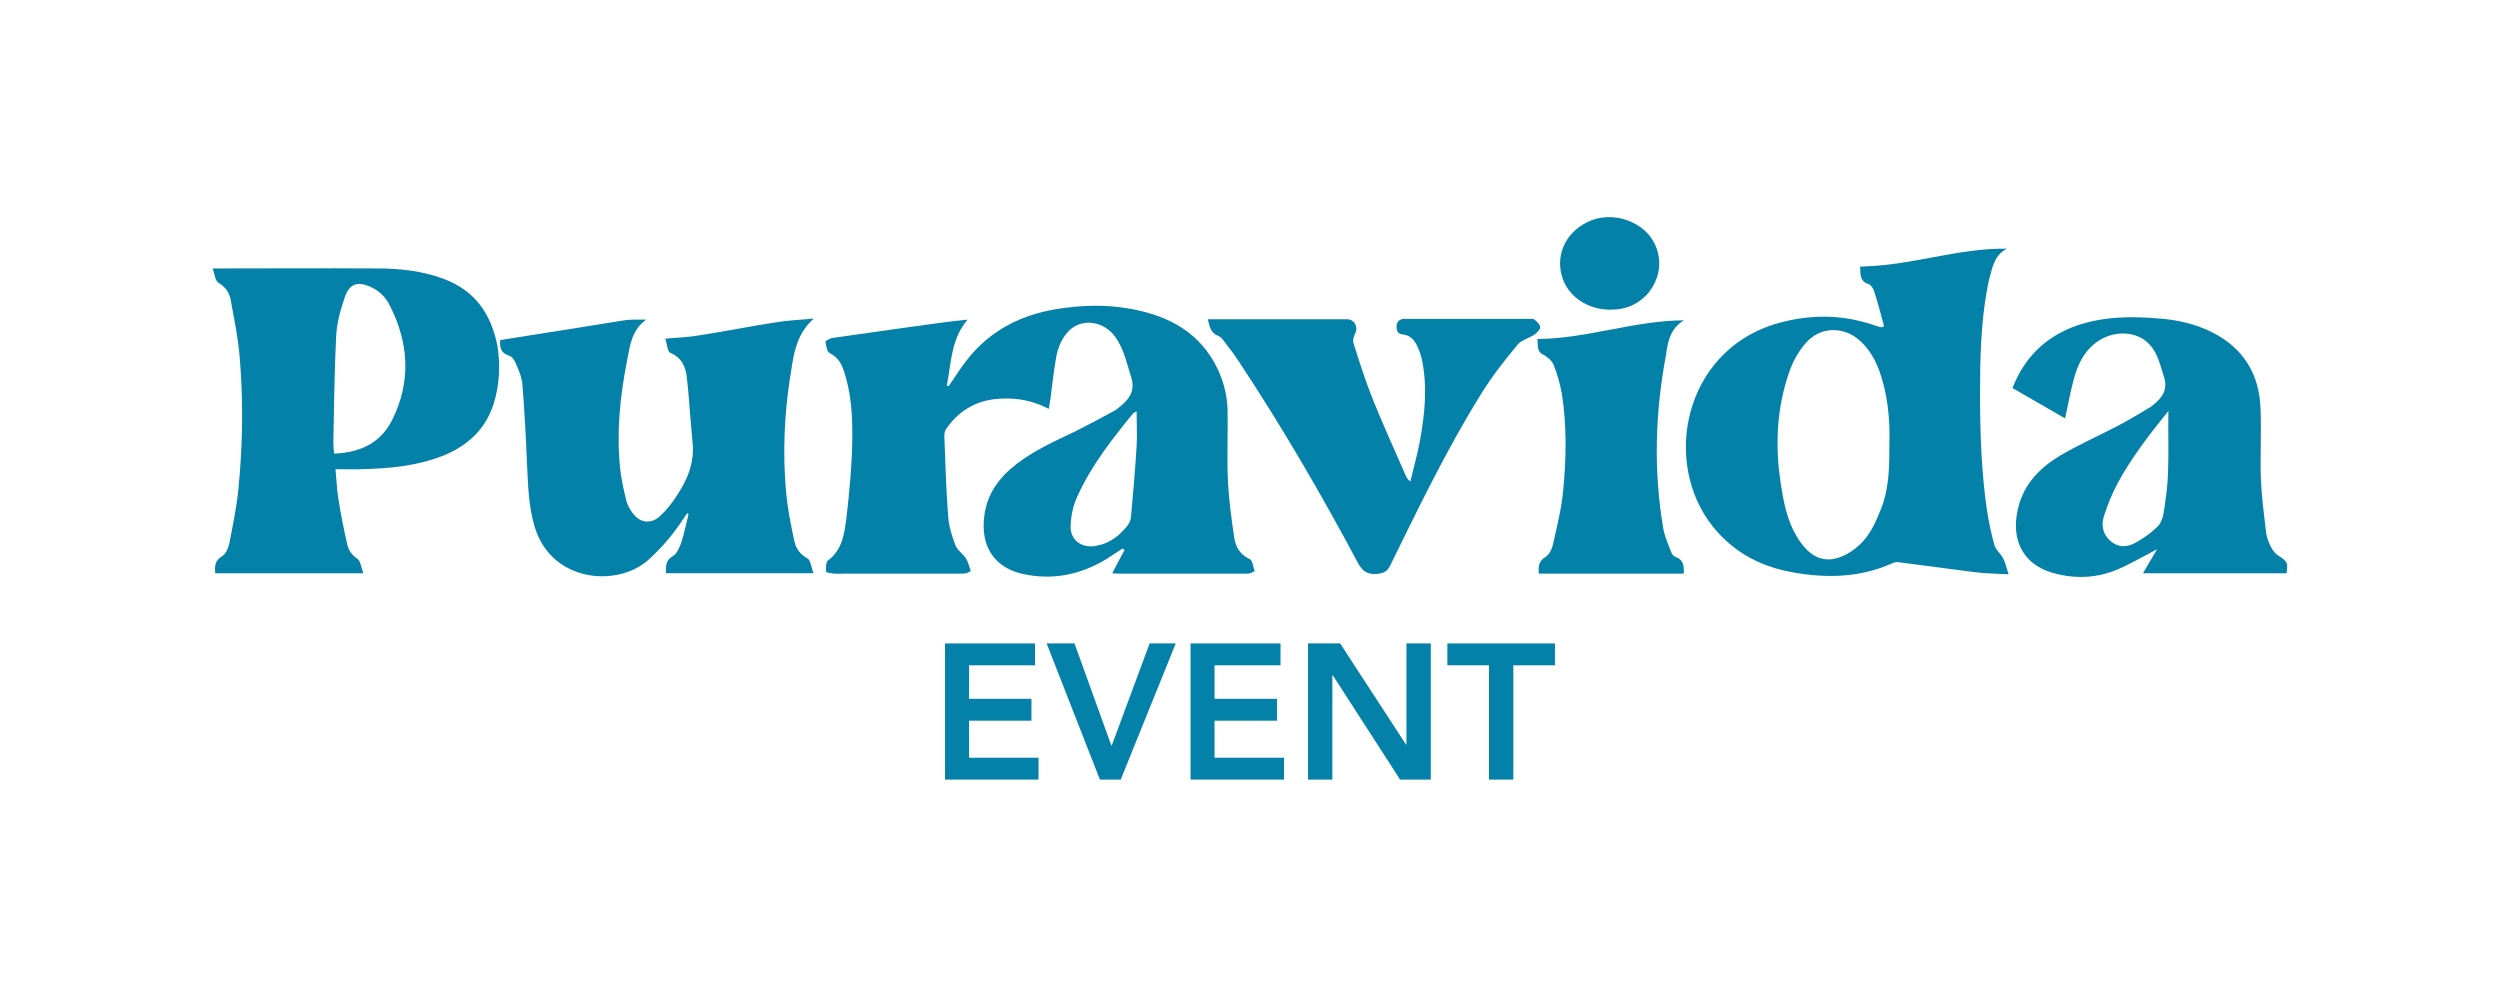 <?xml version="1.0" encoding="utf-8"?>
<!-- Generator: Adobe Illustrator 27.3.1, SVG Export Plug-In . SVG Version: 6.00 Build 0)  -->
<svg version="1.1" id="a" xmlns="http://www.w3.org/2000/svg" xmlns:xlink="http://www.w3.org/1999/xlink" x="0px" y="0px"
	 width="708.7px" height="283.5px" viewBox="0 0 708.7 283.5" style="enable-background:new 0 0 708.7 283.5;" xml:space="preserve"
	>
<style type="text/css">
	.st0{fill:#0481A8;}
</style>
<g>
	<path class="st0" d="M312.6,159.1c1.9-1.1,3.7-2.4,5.6-3.6l0.6,0.4c-1.2,2.2-2.3,4.3-3.5,6.6c0.3,0,0.8,0.1,1.4,0.1
		c3,0,5.9,0,8.9,0c9.4,0,18.8,0,28.2,0c0.6,0,1.3-0.4,1.9-0.7c-0.5-1.2-0.6-3-1.4-3.4c-2.7-1.2-4-3.4-4.4-6
		c-0.8-5.3-1.5-10.6-1.8-15.9c-0.3-6.7,0-13.5-0.1-20.2c-0.1-4.8-1.4-9.4-3.8-13.7c-5.4-9.5-14.3-13.6-24.6-15.3
		c-5.9-1-11.9-0.9-17.9-0.1c-11.2,1.4-20.8,5.9-27.8,15c-1.8,2.3-3.3,4.8-5,7.2l-0.5-0.2c1.3-6.3,1.1-13.1,5.9-18.7
		c-6,0.6-11.9,1.5-17.8,2.3c-6.8,1-13.7,1.9-20.5,2.9c-0.7,0.1-2,0.8-2,1.1c0.2,1.1,0.4,2.8,1.2,3.2c2.2,1.1,3.3,2.8,4,5
		c2.2,6.5,2.5,13.2,2.4,19.9c-0.1,7.1-0.8,14.3-1.6,21.4c-0.6,4.5-1,9.3-5.3,12.5c-0.6,0.5-0.6,2.1-0.5,3.2c0,0.2,1.4,0.4,2.2,0.5
		c1.3,0.1,2.5,0,3.8,0c11,0,22.1,0,33.1,0c0.6,0,1.3-0.4,1.9-0.7c-0.4-1.2-0.7-2.4-1.3-3.5c-0.8-1.3-2.4-2.3-3-3.7
		c-1-2.6-1.9-5.4-2.1-8.2c-0.6-7.6-0.8-15.2-1.1-22.8c0-0.7,0.1-1.6,0.5-2.1c3.8-5.5,9.1-8.4,15.8-8.6c4.6-0.2,8.9,0.6,13.3,2.9
		c0.2-1.2,0.4-2.1,0.5-3c0.5-3.9,0.9-7.7,1.6-11.6c0.5-2.9,1.7-5.7,3.9-7.8c3.8-3.4,9.8-2.4,13,2.2c2.3,3.3,3.1,7.2,4.3,11
		c1.5,4.5-0.9,6.9-3.9,9.2c-0.3,0.2-0.6,0.5-0.9,0.6c-3.7,2-7.4,4-11.2,5.9c-5.7,2.7-11.5,5.3-16.5,9.2c-4.9,3.8-8.4,8.5-9.1,14.9
		c-1,8.3,2.8,14.2,10.5,16.1C297.7,164.5,305.3,163.2,312.6,159.1L312.6,159.1z M305.6,140.3c3.9-8.5,9.7-15.9,15.6-23.1
		c0.1-0.1,0.3-0.2,1-0.6c0,3.6,0.2,6.8,0,10c-0.4,6.7-1,13.4-1.6,20.1c-0.1,0.8-0.5,1.6-0.9,2.2c-2.3,2.9-5,5.1-8.8,5.8
		c-4.1,0.9-7.6-1.5-7.4-5.7C303.6,146,304.3,143,305.6,140.3L305.6,140.3z"/>
	<path class="st0" d="M565.4,154.6c-0.9-3.2-1.6-6.5-2.1-9.7c-1.6-10.9-2-21.9-2-33c0-10,0.2-20,2-29.9c0.3-1.8,0.8-3.7,1.3-5.5
		c0.7-2.4,1.7-4.7,4.3-6c-13.7-0.2-26.5,4.6-40,5c-0.5,0-1.1,0.1-1.6,0.1c0.1,1.5,0,2.8,0.7,3.8c0.3,0.5,0.8,0.8,1.6,1.1
		c0.7,0.2,1.3,1.1,1.6,1.8c1.1,3.4,2,6.8,2.9,10.2l-0.7,0.3c-0.3-0.1-0.6-0.1-0.9-0.2c-2.5-0.9-5.1-1.6-7.6-2.1
		c-6.5-1.2-13.1-0.9-19.7,0.8c-26.7,6.7-34.1,37.4-20.9,56.3c1.7,2.4,3.6,4.5,5.7,6.3c5.2,4.5,11.4,7.2,18.5,8.4
		c9.6,1.7,19.1,1.4,28.1-2.7c0.5-0.2,1.2-0.3,1.8-0.2c7.1,0.9,14.2,1.9,21.4,2.8c3,0.4,6,0.4,9.6,0.6c-0.6-1.8-0.9-3.2-1.5-4.4
		C567.3,157,565.8,156,565.4,154.6L565.4,154.6z M535.6,126c0,6,0,12.2-2.3,18.1c-1.5,3.8-3.1,7.5-6.1,10.3
		c-1.6,1.5-3.5,2.8-5.5,3.5c-3.8,1.5-7.3,0.5-10.1-2.7c-3.5-4-5.1-8.9-6.1-14c-0.5-2.7-0.9-5.3-1.2-8c-1-9.7-0.2-19.4,3.3-28.8
		c0.9-2.4,2.3-4.8,4-6.8c3.2-3.9,7.8-4.9,12-3.3c1.4,0.5,2.7,1.4,3.9,2.5c3.3,3.1,5,7,6.2,11.3C535.3,113.9,535.8,119.8,535.6,126
		L535.6,126z"/>
	<path class="st0" d="M230.7,90.3c-3.9,0.4-7.4,0.5-10.9,1.1c-7.3,1.1-14.5,2.6-21.8,3.7c-2.9,0.5-5.9,0.6-9.4,0.9
		c0.5,1.5,0.6,3.7,1.4,4c3.3,1.4,4.4,4.1,4.7,7c0.6,4.8,0.8,9.7,1.3,14.6c0.1,1.2,0.2,2.4,0.3,3.6c0.7,6-1.5,11-4.7,15.7
		c-1.3,2-2.8,3.9-4.6,5.5c-2.6,2.3-5.7,1.8-7.7-1c-0.8-1.1-1.5-2.4-1.8-3.7c-0.7-2.9-1.4-5.9-1.7-8.9c-1.1-10.4,0-20.6,2-30.8
		c0.8-4.1,1.3-8.5,5.4-11.4c-2.3,0-4.6-0.1-6.8,0.3c-11.4,1.8-22.9,3.7-34.6,5.5c-0.1,1.7-0.1,3.6,2.5,4.4c0.9,0.3,1.6,1.4,2,2.4
		c0.8,1.9,1.7,3.9,1.8,5.9c0.6,7.5,1,14.9,1.3,22.4c0.3,5.9,0.4,11.8,2.1,17.6c4.7,16.1,23.5,17.4,32.2,9.7c3.9-3.5,7.2-7.4,10-11.7
		c0.3-0.5,0.7-1,1.1-1.6l0.4,0.2c-0.7,2.7-1.2,5.5-2.1,8.2c-0.5,1.4-1.2,3-2.3,3.7c-2.1,1.2-2.1,2.9-2,4.9h41.8
		c-0.6-1.6-0.8-3.7-1.7-4.2c-2.3-1.2-3.4-3.1-3.8-5.3c-1-4.6-1.9-9.3-2.3-13.9c-0.9-10.6-0.5-21.2,1.1-31.6
		C224.9,101.5,225.2,95.2,230.7,90.3L230.7,90.3z"/>
	<path class="st0" d="M125.9,79.1c-6.1-2.3-12.5-3-18.9-3c-14.8-0.1-29.7,0-44.5,0c-0.5,0-1,0-2.2,0c0.6,1.7,0.7,3.6,1.7,4.1
		c2,1.2,3,2.8,3.4,4.8c1,5.6,2.2,11.2,2.6,16.9c1,12.2,0.8,24.4-0.4,36.6c-0.5,5.2-1.6,10.4-2.6,15.6c-0.3,1.3-1,3-2.1,3.6
		c-2.1,1.3-2,2.9-1.9,4.8h42c-0.6-1.6-0.8-3.5-1.7-4.1c-1.5-1-2.4-2.3-2.8-3.8c-1-4.4-1.9-8.8-2.6-13.3c-0.4-2.6-0.5-5.3-0.8-8.3
		c2.7,0,5.1,0.1,7.5,0c7.9-0.2,15.7-0.9,23.2-3.9c6.8-2.8,11.8-7.4,14.1-14.5c1.7-5.4,2-11,1.1-16.6
		C139.2,88.9,134.6,82.4,125.9,79.1L125.9,79.1z M111.2,119c-3.2,6.5-9,9.3-16.5,9.6c-0.1-1.2-0.2-2.3-0.2-3.4c0.2-10,0.3-20,0.8-30
		c0.2-3.8,1.3-7.6,2.5-11.1c1.3-3.7,3.6-4.4,7.2-2.8c2.5,1.1,4.3,2.9,5.5,5.3C115.9,97.2,116.6,108.1,111.2,119L111.2,119z"/>
	<path class="st0" d="M646,157.6c-0.9-0.5-1.6-1.4-2.1-2.3c-0.7-1.3-1.3-2.8-1.5-4.2c-0.6-5.2-1.3-10.4-1.5-15.6
		c-0.2-6.7,0.2-13.4-0.1-20c-0.4-9.5-4.9-16.8-13.5-21.2c-4.7-2.4-9.8-3.6-15.1-4c-8-0.7-15.9-0.6-23.5,2c-8.8,3.1-14.8,9-18.2,17.7
		c5,2.9,9.9,5.7,14.9,8.6c0.9-3.9,1.5-7.6,2.5-11.2c1.1-4,2.8-7.7,6.3-10.3c4.8-3.6,11.6-3.4,15.2,0.6c2.3,2.5,3,5.9,4,9
		c1.2,3.6-0.3,5.9-2.9,8c-0.3,0.2-0.6,0.5-0.9,0.7c-3,1.8-6,3.6-9.2,5.3c-5.4,2.8-11,5.3-16.3,8.4c-6.4,3.8-11.2,9-12.4,16.9
		c-1.2,7.9,2.3,14,9.9,16.3c6,1.8,12.2,1.7,18-0.6c4-1.6,7.8-3.9,11.9-6c-1.4,2.3-2.7,4.6-4,6.8h40.7
		C648.6,159.4,648.4,159.2,646,157.6L646,157.6z M614.6,133.9c-0.1,3.9-0.7,7.9-1.3,11.8c-0.2,1.3-0.9,2.9-1.8,3.7
		c-1.9,1.8-4.1,3.4-6.4,4.6c-2.3,1.2-4.8,1.2-6.9-0.7c-2.1-1.9-2.6-4.4-1.8-6.9c1-3.2,2.3-6.4,3.9-9.4c3.9-7.2,8.9-13.7,14.4-20.5
		C614.6,122.6,614.8,128.3,614.6,133.9L614.6,133.9z"/>
	<path class="st0" d="M381.9,90.5c-12.5,0-25,0-37.5,0h-2c0.5,2.1,0.8,3.9,2.9,4.7c0.8,0.3,1.4,1.1,1.9,1.8c1.5,1.9,2.9,3.8,4.2,5.8
		c12.1,18.3,23.1,37.2,33.4,56.5c1.3,2.5,2.6,3.6,5.5,3.4c1.9-0.2,2.9-0.6,3.8-2.4c8-16.3,15.9-32.7,25.5-48.2
		c3.1-5.1,6.8-9.8,10.6-14.4c1.1-1.3,3.2-1.8,4.7-2.8c0.7-0.5,1.7-1.4,1.7-2.1c0-0.8-0.9-1.6-1.6-2.2c-0.4-0.3-1.2-0.2-1.8-0.2
		c-11.4,0-22.7,0-34.1,0c-0.4,0-0.9,0-1.3,0c-1.3,0.2-1.9,1-1.9,2.2c0,1.2,0.4,2.1,1.8,2.2c1.8,0.2,3,1.3,3.8,2.8
		c0.7,1.4,1.3,2.9,1.6,4.4c1.6,7.7,0.8,15.4-0.6,23.1c-0.7,3.8-1.8,7.6-2.7,11.4c-0.8-0.6-1.1-1.2-1.4-1.9
		c-3.1-7.1-6.3-14.1-9.2-21.3c-2.1-5.2-3.8-10.6-5.5-16c-0.3-0.8,0.1-2,0.5-2.9C385.1,92.7,383.9,90.5,381.9,90.5L381.9,90.5z"/>
	<path class="st0" d="M477.4,90.8c-14.3,0.1-27.5,5.2-41.6,5.3c0.3,1.8-0.3,3.4,1.6,4.4c1.2,0.6,2.5,1.7,3,2.9
		c1.1,2.7,1.9,5.6,2.4,8.5c1.4,9.1,1.2,18.3,0.3,27.5c-0.5,5.1-1.8,10.1-2.9,15.1c-0.3,1.3-1.1,2.8-2.1,3.4c-2,1.2-2,2.8-1.9,4.7
		h41.1c0.1-2.1,0-3.9-2.3-4.7c-0.6-0.2-1.1-0.9-1.3-1.5c-0.8-2.2-1.8-4.3-2.2-6.6c-2.8-16.5-2.3-32.9,0.8-49.3
		C472.8,96.8,473.5,93.1,477.4,90.8L477.4,90.8z"/>
	<path class="st0" d="M450.1,62.9c-6.6,3.2-9.4,9.9-7,16.4c1.9,5,7.1,8.4,13.2,8.5c0.6,0,1.3-0.1,2-0.1c8.9-0.8,14.5-10,11-18.1
		C466.4,62.8,457.1,59.5,450.1,62.9L450.1,62.9z"/>
</g>
<g>
	<path class="st0" d="M267.9,182.4h25.5v6.2h-18.7v9.5h17.7v6.2h-17.7v10.5h19.7v6.2h-26.5V182.4L267.9,182.4z"/>
	<path class="st0" d="M296.7,182.4h7.9l10.5,29.1l10.8-29.1h7.4l-15.6,38.6h-5.9L296.7,182.4L296.7,182.4z"/>
	<path class="st0" d="M337.5,182.4h25.5v6.2h-18.7v9.5h17.7v6.2h-17.7v10.5h19.7v6.2h-26.5V182.4L337.5,182.4z"/>
	<path class="st0" d="M370.8,182.4h9.1l18.7,28.7h0.1v-28.7h6.9v38.6h-8.7l-19.1-29.6h-0.1v29.6h-6.9L370.8,182.4L370.8,182.4z"/>
	<path class="st0" d="M422.1,188.6h-11.8v-6.2h30.5v6.2h-11.8v32.4h-6.9L422.1,188.6L422.1,188.6z"/>
</g>
</svg>
